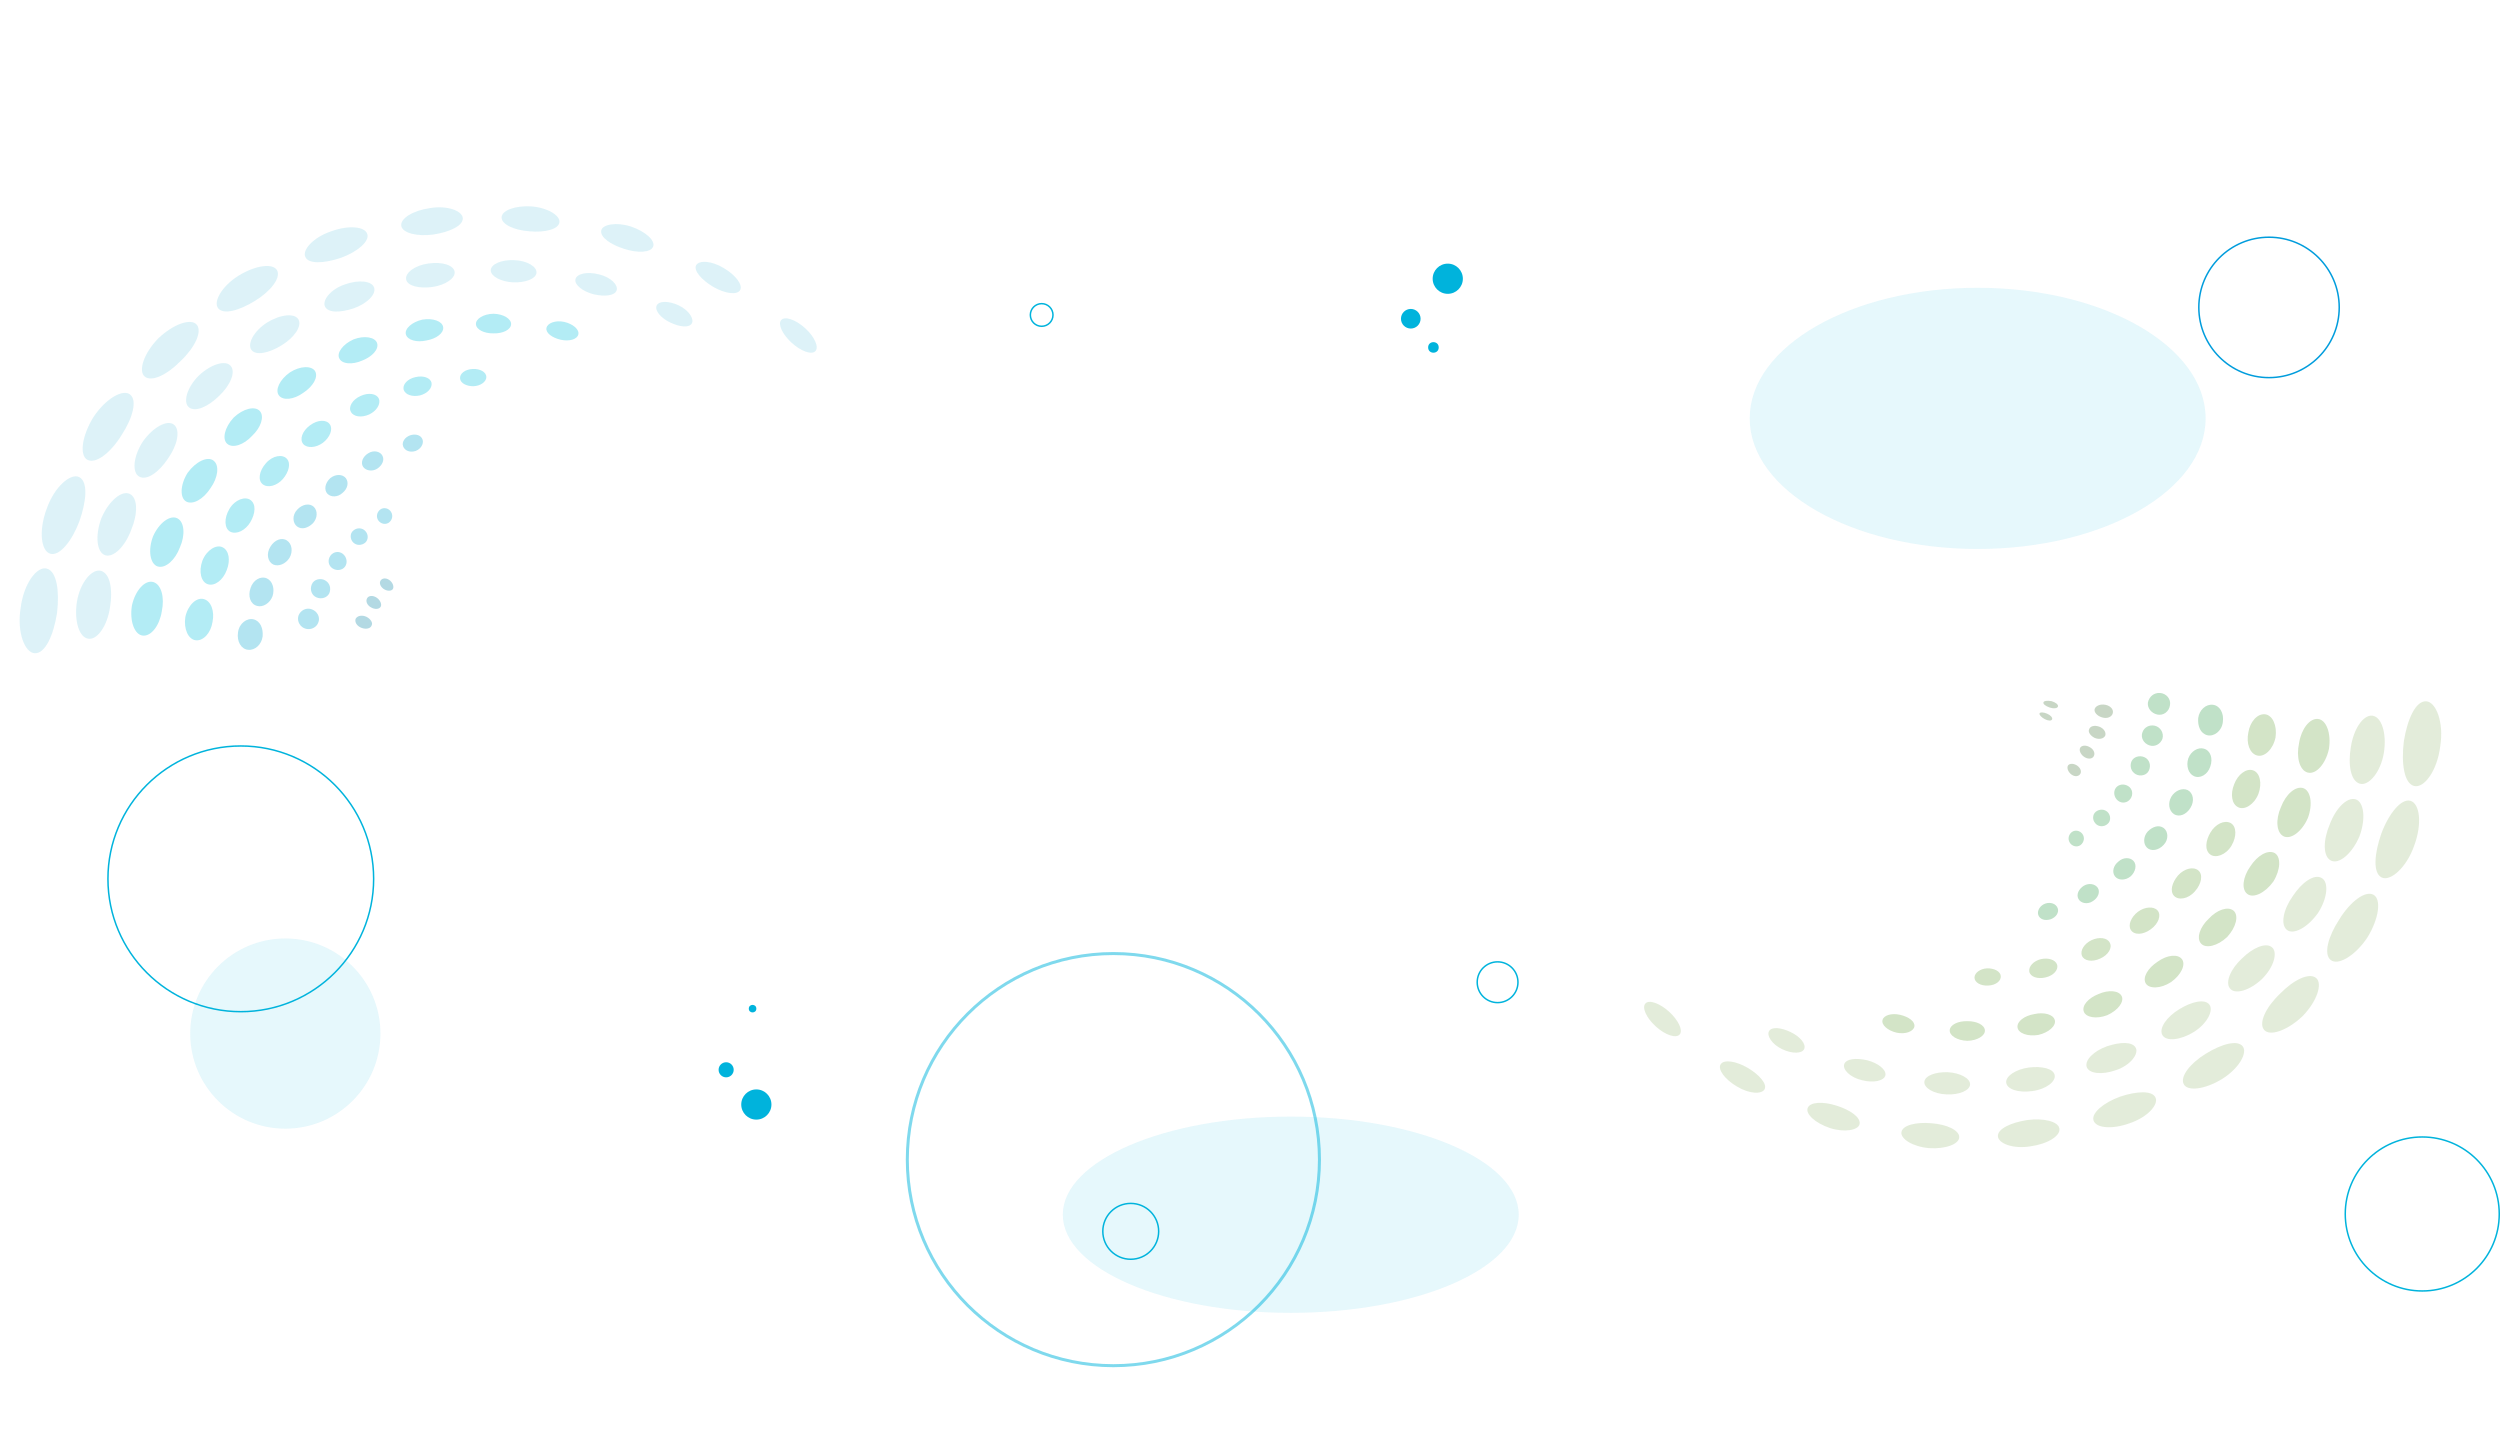 <?xml version="1.0" encoding="UTF-8"?> <svg xmlns="http://www.w3.org/2000/svg" width="1656" height="964" viewBox="0 0 1656 964" fill="none"> <circle cx="1604.5" cy="804.134" r="51" stroke="#00B3DC"></circle> <circle r="46.5" transform="matrix(-1 0 0 1 1503 203.634)" stroke="#009CDC"></circle> <g opacity="0.1" filter="url(#filter0_f)"> <ellipse rx="151" ry="86.5" transform="matrix(-1 0 0 1 1310 277.134)" fill="#00B3DC"></ellipse> </g> <g opacity="0.1" filter="url(#filter1_f)"> <ellipse rx="151" ry="65" transform="matrix(-1 0 0 1 855 804.634)" fill="#00B3DC"></ellipse> </g> <g opacity="0.3"> <path d="M1592.3 491.034C1590.5 505.834 1592.5 518.934 1599.1 520.634C1605.6 522.334 1614.4 510.734 1616.4 494.434C1619 478.234 1613.5 464.734 1607 464.534C1600.1 464.334 1594.7 476.234 1592.3 491.034Z" fill="#A2C083"></path> <path d="M1577.4 552.134C1572.7 565.634 1571.7 578.234 1577.6 581.234C1583.1 584.034 1593.9 575.134 1599.1 560.334C1604.6 545.634 1602.9 532.134 1596.6 530.434C1590.6 528.834 1582.4 538.734 1577.4 552.134Z" fill="#A2C083"></path> <path d="M1549.6 608.934C1542.1 620.334 1539 632.134 1543.9 635.934C1548.6 639.734 1560 633.334 1568.2 620.934C1576 608.234 1577.5 595.434 1572.1 592.634C1566.6 589.834 1556.8 597.234 1549.6 608.934Z" fill="#A2C083"></path> <path d="M1510.3 658.234C1500.9 667.134 1496 677.634 1499.7 682.134C1503.4 686.634 1514.9 682.834 1525.1 673.234C1534.9 663.234 1538.6 651.534 1534.2 647.834C1529.7 644.034 1519.3 648.934 1510.3 658.234Z" fill="#A2C083"></path> <path d="M1461.2 697.934C1450.7 704.334 1443.9 713.234 1446.5 718.134C1449 723.034 1460.5 721.734 1471.9 714.734C1483.2 707.734 1488.9 697.334 1485.6 693.134C1482.2 688.634 1471.7 691.434 1461.2 697.934Z" fill="#A2C083"></path> <path d="M1404.3 726.434C1393.3 730.434 1385.4 737.234 1386.7 742.034C1388.1 747.234 1398.9 748.334 1410.7 744.034C1422.6 740.034 1430 731.634 1427.8 727.034C1425.7 722.234 1415.4 722.734 1404.3 726.434Z" fill="#A2C083"></path> <path d="M1342.7 741.934C1331.9 743.634 1323.2 747.734 1323.4 752.634C1323.7 757.434 1333.4 761.234 1345 759.334C1356.6 757.734 1365.2 752.234 1364.1 747.334C1363.2 742.834 1353.6 740.434 1342.7 741.934Z" fill="#A2C083"></path> <path d="M1279.3 744.034C1269.1 743.134 1260.2 745.334 1259.5 749.934C1258.8 754.334 1267 759.634 1277.9 760.534C1288.8 761.234 1297.8 757.834 1297.8 753.234C1297.9 748.734 1289.6 744.734 1279.3 744.034Z" fill="#A2C083"></path> <path d="M1216.7 732.434C1207.5 729.434 1198.9 729.934 1197.4 733.934C1195.9 737.934 1202.4 743.934 1212.2 747.234C1221.9 750.334 1230.9 748.634 1231.8 744.634C1232.7 740.234 1225.8 735.334 1216.7 732.434Z" fill="#A2C083"></path> <path d="M1157.7 707.334C1149.9 702.834 1142 701.634 1139.8 704.934C1137.6 708.234 1142.4 714.934 1150.6 719.734C1158.7 724.634 1167.1 725.034 1168.9 721.434C1170.6 717.934 1165.4 711.934 1157.7 707.334Z" fill="#A2C083"></path> <path d="M1105.6 670.134C1099.5 664.634 1092.5 662.034 1090 664.634C1087.4 667.234 1090.4 674.134 1096.8 679.934C1103.2 685.734 1110.4 688.034 1112.7 685.134C1114.9 682.334 1111.7 675.734 1105.6 670.134Z" fill="#A2C083"></path> <path d="M1557.2 494.834C1555.2 506.734 1557.1 517.434 1563.2 519.134C1569 520.734 1576.9 511.734 1579.1 498.634C1581.1 485.534 1577.5 474.534 1571.2 474.034C1565.3 473.634 1559 482.934 1557.2 494.834Z" fill="#A2C083"></path> <path d="M1543.2 546.134C1538.7 556.734 1538.7 567.334 1544 570.034C1549.2 572.734 1557.9 565.734 1562.9 554.034C1567.3 542.234 1565.9 531.134 1560.3 529.434C1554.7 527.834 1547.2 535.334 1543.2 546.134Z" fill="#A2C083"></path> <path d="M1518.7 593.634C1512.4 602.534 1510.5 612.434 1514.8 615.934C1519.1 619.434 1528.5 614.534 1535.4 604.834C1541.9 594.834 1542.7 584.134 1537.8 581.534C1532.9 578.734 1524.7 584.434 1518.7 593.634Z" fill="#A2C083"></path> <path d="M1485 634.934C1477.4 642.034 1473.8 650.834 1477.2 654.834C1480.5 658.934 1490.1 656.234 1498.3 648.534C1506.3 640.634 1508.9 630.834 1505 627.534C1501 624.034 1492.4 627.634 1485 634.934Z" fill="#A2C083"></path> <path d="M1443.5 668.534C1435.1 673.634 1430 681.134 1432.3 685.534C1434.6 689.934 1444 689.234 1453.1 683.634C1462.1 678.034 1466.4 669.334 1463.5 665.434C1460.5 661.534 1451.9 663.334 1443.5 668.534Z" fill="#A2C083"></path> <path d="M1395.7 693.034C1387 696.134 1380.9 702.134 1382.2 706.634C1383.5 711.134 1392.3 712.234 1401.7 708.834C1411.2 705.634 1416.7 698.234 1414.8 694.234C1412.7 689.834 1404.5 690.134 1395.7 693.034Z" fill="#A2C083"></path> <path d="M1343.8 707.134C1335.2 708.334 1328.5 712.834 1328.9 717.034C1329.3 721.534 1337 724.034 1346.2 722.734C1355.4 721.534 1362 716.334 1361 712.034C1360.1 707.834 1352.5 706.034 1343.8 707.134Z" fill="#A2C083"></path> <path d="M1290.2 710.234C1282.1 709.934 1275.2 712.534 1274.7 716.434C1274.2 720.534 1280.8 724.634 1289.4 724.934C1298 725.334 1305 722.234 1305 718.134C1304.9 714.234 1298.3 710.634 1290.2 710.234Z" fill="#A2C083"></path> <path d="M1236.9 702.334C1229.5 700.634 1222.8 701.334 1221.6 704.934C1220.4 708.434 1225.5 713.734 1233.4 715.534C1241.2 717.534 1248.1 715.934 1248.9 712.234C1249.6 708.634 1244.2 704.234 1236.9 702.334Z" fill="#A2C083"></path> <path d="M1186.1 683.634C1179.8 680.634 1173.6 679.934 1171.8 683.034C1170.1 685.934 1173.7 691.734 1180.4 694.934C1187.1 698.134 1193.7 698.034 1195.1 694.834C1196.5 691.534 1192.4 686.634 1186.1 683.634Z" fill="#A2C083"></path> <path d="M1522.9 492.234C1520.9 501.534 1523.2 510.234 1528.6 511.734C1534 513.234 1540.5 506.234 1542.7 496.034C1544.3 485.634 1540.9 476.734 1535.4 476.234C1529.9 475.734 1524.4 482.834 1522.9 492.234Z" fill="#6AA442"></path> <path d="M1510.9 534.634C1507.2 542.934 1507.9 551.534 1512.6 553.934C1517.3 556.334 1524.7 551.034 1528.7 541.934C1532.2 532.634 1530.6 523.634 1525.6 522.034C1520.5 520.534 1514.1 526.134 1510.9 534.634Z" fill="#6AA442"></path> <path d="M1490.6 573.934C1485.6 580.934 1484.6 589.034 1488.6 592.134C1492.5 595.234 1500.3 591.634 1505.8 584.034C1510.8 576.034 1511 567.434 1506.7 565.034C1502.2 562.634 1495.2 566.734 1490.6 573.934Z" fill="#6AA442"></path> <path d="M1463.1 608.534C1457.2 614.034 1454.8 621.334 1457.9 624.934C1461 628.534 1468.9 626.734 1475.3 620.634C1481.3 614.134 1483.1 606.334 1479.5 603.234C1475.8 600.134 1468.5 602.634 1463.1 608.534Z" fill="#6AA442"></path> <path d="M1429.2 637.034C1422.8 641.234 1419.1 647.334 1421.3 651.334C1423.5 655.134 1431.2 655.034 1438.1 650.534C1444.9 645.734 1448 638.834 1445.3 635.334C1442.6 631.734 1435.4 632.534 1429.2 637.034Z" fill="#6AA442"></path> <path d="M1390.1 658.434C1383.4 661.034 1378.9 666.034 1380.3 670.034C1381.6 673.934 1388.7 675.234 1395.9 672.434C1403 669.234 1407.2 663.534 1405.4 659.834C1403.5 656.034 1396.7 655.534 1390.1 658.434Z" fill="#6AA442"></path> <path d="M1347.5 671.734C1340.9 672.834 1335.9 676.634 1336.4 680.534C1336.9 684.434 1343.1 686.734 1350.2 685.534C1357.2 683.934 1362.1 679.434 1361.1 675.734C1360.2 672.034 1354.1 670.234 1347.5 671.734Z" fill="#6AA442"></path> <path d="M1303.2 676.434C1297 676.234 1291.7 678.834 1291.5 682.434C1291.3 686.034 1296.5 689.234 1303.1 689.434C1309.8 689.334 1315 686.034 1314.8 682.534C1314.6 678.934 1309.4 676.334 1303.2 676.434Z" fill="#6AA442"></path> <path d="M1258.7 672.234C1253.1 670.934 1247.8 672.434 1247 675.634C1246.1 678.834 1250.3 682.634 1256.3 684.034C1262.3 685.334 1267.6 683.134 1268.1 679.934C1268.6 676.634 1264.3 673.534 1258.7 672.234Z" fill="#6AA442"></path> <path d="M1489.3 485.234C1487.8 492.334 1490.2 499.134 1495.1 500.434C1499.9 501.734 1505.6 496.534 1507.3 488.534C1508.5 480.534 1505.3 473.634 1500.3 473.134C1495.3 472.634 1490.4 478.034 1489.3 485.234Z" fill="#6AA442"></path> <path d="M1479.9 519.534C1477.3 525.934 1478.2 532.634 1482.6 534.734C1486.8 536.834 1493.2 532.934 1496 525.834C1498.6 518.634 1496.9 511.634 1492.3 510.234C1487.8 508.834 1482.3 513.034 1479.9 519.534Z" fill="#6AA442"></path> <path d="M1464.2 551.434C1460.9 557.034 1460.3 563.234 1464.1 566.034C1467.6 568.634 1474.4 566.434 1478.1 560.234C1481.8 554.034 1481.5 547.234 1477.5 545.134C1473.4 543.034 1467.5 545.834 1464.2 551.434Z" fill="#6AA442"></path> <path d="M1442.7 579.934C1438.7 584.634 1437.2 590.334 1440.1 593.434C1443 596.534 1449.5 595.534 1453.9 590.434C1458.4 585.434 1459.4 579.134 1456.1 576.534C1452.8 573.834 1446.8 575.334 1442.7 579.934Z" fill="#6AA442"></path> <path d="M1416.2 603.934C1411.6 607.434 1409.4 612.834 1411.5 616.034C1413.7 619.534 1419.6 619.334 1424.7 615.534C1429.8 611.834 1431.8 606.234 1429.2 603.134C1426.7 600.234 1420.8 600.534 1416.2 603.934Z" fill="#6AA442"></path> <path d="M1385.5 622.734C1380.6 625.034 1377.7 629.634 1379.1 633.134C1380.5 636.534 1385.9 637.434 1391.2 634.934C1396.6 632.534 1399.4 627.734 1397.5 624.434C1395.9 621.134 1390.5 620.434 1385.5 622.734Z" fill="#6AA442"></path> <path d="M1351.9 635.334C1347 636.534 1343.6 640.234 1344.2 643.634C1344.9 647.034 1349.7 648.734 1355 647.434C1360.3 646.234 1363.7 642.334 1362.6 638.934C1361.5 635.734 1356.8 634.234 1351.9 635.334Z" fill="#6AA442"></path> <path d="M1316.3 641.434C1311.7 641.634 1307.9 644.434 1307.9 647.534C1307.9 650.734 1312 653.134 1317 652.834C1322 652.634 1325.7 649.734 1325.3 646.434C1325 643.434 1321 641.334 1316.3 641.434Z" fill="#6AA442"></path> <path d="M1456.1 475.634C1455.6 480.934 1457.6 485.934 1462.2 487.034C1466.5 488.034 1471.7 484.334 1472.4 478.334C1473.3 472.334 1470.3 467.234 1465.7 466.834C1461.1 466.334 1456.8 470.334 1456.1 475.634Z" fill="#2B9947"></path> <path d="M1449.5 502.434C1448 507.234 1449.5 512.434 1453.3 514.134C1457.3 515.934 1462.4 513.134 1464.1 507.734C1466 502.334 1464.2 497.134 1459.9 495.934C1456 494.734 1451.2 497.634 1449.5 502.434Z" fill="#2B9947"></path> <path d="M1438.3 527.734C1435.9 531.834 1436.6 537.034 1440 539.234C1443.4 541.534 1448.3 539.634 1451 535.034C1453.8 530.534 1452.8 525.234 1449.1 523.334C1445.5 521.734 1440.8 523.634 1438.3 527.734Z" fill="#2B9947"></path> <path d="M1422.7 550.734C1419.7 554.034 1419.5 558.934 1422.2 561.534C1424.9 564.134 1429.9 563.334 1433.2 559.634C1436.7 556.034 1436.2 550.734 1433.3 548.534C1430.1 546.134 1425.9 547.534 1422.7 550.734Z" fill="#2B9947"></path> <path d="M1403.2 570.734C1399.9 573.334 1398.8 577.534 1400.9 580.434C1403 583.234 1407.7 583.434 1411.3 580.534C1414.7 577.434 1415.6 572.834 1413.2 570.234C1410.8 567.734 1406.3 567.834 1403.2 570.734Z" fill="#2B9947"></path> <path d="M1380.3 586.734C1377 588.834 1375.2 592.434 1376.7 595.334C1378.1 598.234 1382.5 599.334 1386.1 597.034C1389.8 594.834 1391.3 590.834 1389.6 588.134C1387.8 585.434 1383.6 584.734 1380.3 586.734Z" fill="#2B9947"></path> <path d="M1354.8 598.534C1351.4 599.734 1349.3 603.134 1350.1 605.934C1351 608.934 1354.6 610.134 1358.3 608.934C1362 607.634 1364.1 604.334 1363 601.534C1361.9 598.634 1358.3 597.334 1354.8 598.534Z" fill="#2B9947"></path> <path d="M1422.8 465.234C1422.2 468.934 1425.1 472.534 1429.1 473.334C1433.1 474.134 1436.8 471.334 1437.4 467.134C1438.2 462.934 1434.8 459.234 1430.8 459.034C1426.7 458.734 1423.6 461.534 1422.8 465.234Z" fill="#2B9947"></path> <path d="M1419.1 485.234C1417.9 488.534 1419.9 492.334 1423.5 493.634C1427.1 495.034 1431.1 493.034 1432.4 489.334C1433.5 485.534 1431.1 481.634 1427.4 480.734C1423.6 479.834 1420.1 481.934 1419.1 485.234Z" fill="#2B9947"></path> <path d="M1411.9 504.334C1410.7 507.334 1411.4 510.934 1414.7 512.834C1417.7 514.534 1422.1 513.634 1423.5 510.234C1425 506.834 1423.7 502.934 1420.4 501.534C1417.1 500.134 1413.3 501.334 1411.9 504.334Z" fill="#2B9947"></path> <path d="M1401.5 521.934C1399.7 524.434 1400.3 528.234 1402.9 530.334C1405.5 532.434 1409.2 531.934 1411.2 529.134C1413.2 526.334 1412.6 522.634 1409.9 520.834C1407.1 518.934 1403.3 519.434 1401.5 521.934Z" fill="#2B9947"></path> <path d="M1388.2 537.734C1386 539.634 1385.9 543.134 1388 545.434C1390 547.734 1393.6 547.934 1396 545.834C1398.5 543.834 1398.2 539.934 1396 537.834C1393.7 535.734 1390.5 535.934 1388.2 537.734Z" fill="#2B9947"></path> <path d="M1372.4 551.134C1370.3 552.734 1369.5 555.634 1371 558.134C1372.4 560.534 1375.8 561.534 1378.2 559.734C1380.5 557.934 1381.1 554.734 1379.4 552.434C1377.7 550.134 1374.6 549.534 1372.4 551.134Z" fill="#2B9947"></path> <path d="M1387.5 469.634C1386.9 471.734 1389.2 474.334 1392.5 475.234C1395.8 476.234 1398.9 474.934 1399.5 472.434C1400.2 469.934 1397.9 467.434 1394.5 466.834C1391.2 466.234 1388.2 467.534 1387.5 469.634Z" fill="#48773C"></path> <path d="M1383.9 482.934C1382.9 484.734 1384.6 487.334 1387.4 488.734C1390.3 490.034 1393.4 489.434 1394.5 487.334C1395.3 485.034 1393.4 482.334 1390.5 481.334C1387.5 480.234 1384.6 480.934 1383.9 482.934Z" fill="#48773C"></path> <path d="M1377.9 495.334C1377 497.034 1378.2 499.734 1380.5 501.334C1383 503.034 1385.9 502.834 1386.9 500.934C1388 499.034 1386.9 496.334 1384.3 494.934C1381.8 493.434 1378.9 493.634 1377.9 495.334Z" fill="#48773C"></path> <path d="M1370.1 506.734C1368.9 508.034 1369.5 510.634 1371.5 512.534C1373.5 514.434 1376.2 514.634 1377.6 513.134C1379.1 511.634 1378.4 509.034 1376.2 507.334C1374 505.734 1371.4 505.534 1370.1 506.734Z" fill="#48773C"></path> <path d="M1353.6 465.234C1353.1 466.234 1355 467.734 1357.6 468.634C1360.2 469.534 1362.7 469.334 1363.2 468.034C1363.6 466.734 1361.5 465.134 1358.9 464.434C1356.1 463.934 1353.8 464.234 1353.6 465.234Z" fill="#48773C"></path> <path d="M1351 472.534C1350.6 473.434 1352.2 475.134 1354.4 476.334C1356.7 477.534 1358.8 477.634 1359.3 476.534C1359.8 475.434 1358.3 473.734 1356 472.734C1353.7 471.734 1351.4 471.634 1351 472.534Z" fill="#48773C"></path> </g> <circle cx="749" cy="815.634" r="18.5" stroke="#00B3DC"></circle> <circle cx="992" cy="650.634" r="13.5" stroke="#00B3DC"></circle> <circle r="3.5" transform="matrix(-1 0 0 1 949.5 230.134)" fill="#00B3DC"></circle> <circle r="6.5" transform="matrix(-1 0 0 1 934.5 211.134)" fill="#00B3DC"></circle> <circle r="10" transform="matrix(-1 0 0 1 959 184.634)" fill="#00B3DC"></circle> <circle r="10" transform="matrix(-1 0 0 1 501 731.634)" fill="#00B3DC"></circle> <circle r="5" transform="matrix(-1 0 0 1 481 708.634)" fill="#00B3DC"></circle> <circle r="2.5" transform="matrix(-1 0 0 1 498.5 668.134)" fill="#00B3DC"></circle> <circle cx="690" cy="208.634" r="7.5" stroke="#00B3DC"></circle> <g opacity="0.3"> <path d="M37.759 406.225C39.559 391.425 37.559 378.325 30.959 376.625C24.459 374.925 15.659 386.525 13.659 402.825C11.059 419.025 16.559 432.525 23.059 432.725C29.959 432.925 35.359 421.025 37.759 406.225Z" fill="#8CD5E8"></path> <path d="M52.659 345.125C57.359 331.625 58.359 319.025 52.459 316.025C46.959 313.225 36.159 322.125 30.959 336.925C25.459 351.625 27.159 365.225 33.459 366.825C39.459 368.425 47.659 358.525 52.659 345.125Z" fill="#8CD5E8"></path> <path d="M80.459 288.325C87.959 276.925 91.059 265.125 86.159 261.325C81.459 257.525 70.059 263.925 61.859 276.325C54.059 289.025 52.559 301.825 57.959 304.625C63.459 307.425 73.259 300.025 80.459 288.325Z" fill="#8CD5E8"></path> <path d="M119.759 239.025C129.159 230.125 134.059 219.625 130.359 215.125C126.659 210.625 115.159 214.425 104.959 224.025C95.159 234.025 91.459 245.725 95.859 249.425C100.359 253.225 110.759 248.325 119.759 239.025Z" fill="#8CD5E8"></path> <path d="M168.859 199.325C179.359 192.925 186.159 184.025 183.559 179.125C181.059 174.225 169.559 175.525 158.159 182.525C146.859 189.525 141.159 199.925 144.459 204.125C147.859 208.625 158.359 205.825 168.859 199.325Z" fill="#8CD5E8"></path> <path d="M225.759 170.825C236.759 166.825 244.659 160.025 243.359 155.225C241.959 150.025 231.159 148.925 219.359 153.225C207.459 157.225 200.059 165.625 202.259 170.225C204.359 175.025 214.659 174.525 225.759 170.825Z" fill="#8CD5E8"></path> <path d="M287.259 155.325C298.059 153.625 306.759 149.525 306.559 144.525C306.259 139.725 296.559 135.925 284.959 137.825C273.359 139.425 264.759 144.925 265.859 149.825C266.859 154.425 276.459 156.825 287.259 155.325Z" fill="#8CD5E8"></path> <path d="M350.759 153.225C360.959 154.125 369.859 151.925 370.559 147.325C371.259 142.925 363.059 137.625 352.159 136.725C341.259 136.025 332.259 139.425 332.259 144.025C332.159 148.525 340.459 152.525 350.759 153.225Z" fill="#8CD5E8"></path> <path d="M413.359 164.825C422.559 167.825 431.159 167.325 432.659 163.325C434.159 159.325 427.659 153.325 417.859 150.025C408.159 146.925 399.159 148.625 398.259 152.625C397.359 157.025 404.259 161.925 413.359 164.825Z" fill="#8CD5E8"></path> <path d="M472.259 189.925C480.059 194.425 487.959 195.625 490.159 192.325C492.359 189.025 487.559 182.325 479.359 177.525C471.259 172.625 462.859 172.225 461.059 175.825C459.459 179.325 464.659 185.325 472.259 189.925Z" fill="#8CD5E8"></path> <path d="M524.459 227.125C530.559 232.625 537.559 235.225 540.059 232.625C542.659 230.025 539.659 223.125 533.259 217.325C526.859 211.525 519.659 209.225 517.359 212.125C515.159 214.925 518.359 221.525 524.459 227.125Z" fill="#8CD5E8"></path> <path d="M72.859 402.425C74.859 390.525 72.959 379.825 66.859 378.125C61.059 376.525 53.159 385.525 50.959 398.525C48.959 411.625 52.559 422.625 58.859 423.125C64.759 423.625 71.059 414.325 72.859 402.425Z" fill="#8CD5E8"></path> <path d="M86.859 351.125C91.359 340.525 91.359 329.925 86.059 327.225C80.859 324.525 72.159 331.525 67.159 343.225C62.759 355.025 64.159 366.125 69.759 367.825C75.359 369.425 82.859 361.925 86.859 351.125Z" fill="#8CD5E8"></path> <path d="M111.359 303.625C117.659 294.725 119.559 284.825 115.259 281.325C110.959 277.825 101.559 282.725 94.659 292.425C88.159 302.425 87.359 313.125 92.259 315.725C97.159 318.525 105.359 312.825 111.359 303.625Z" fill="#8CD5E8"></path> <path d="M145.059 262.325C152.659 255.225 156.259 246.425 152.859 242.425C149.559 238.325 139.959 241.025 131.759 248.725C123.759 256.625 121.159 266.425 125.059 269.725C129.059 273.225 137.659 269.625 145.059 262.325Z" fill="#8CD5E8"></path> <path d="M186.559 228.725C194.959 223.625 200.059 216.125 197.759 211.725C195.459 207.325 186.059 208.025 176.959 213.625C167.959 219.325 163.659 227.925 166.559 231.825C169.559 235.725 178.159 233.925 186.559 228.725Z" fill="#8CD5E8"></path> <path d="M234.359 204.225C243.059 201.125 249.159 195.125 247.859 190.625C246.559 186.125 237.759 185.025 228.359 188.425C218.859 191.625 213.359 199.025 215.259 203.025C217.359 207.425 225.559 207.125 234.359 204.225Z" fill="#8CD5E8"></path> <path d="M286.259 190.125C294.859 188.925 301.559 184.425 301.159 180.225C300.759 175.725 293.059 173.225 283.859 174.525C274.659 175.725 268.059 180.925 269.059 185.225C269.959 189.425 277.559 191.225 286.259 190.125Z" fill="#8CD5E8"></path> <path d="M339.859 187.025C347.959 187.325 354.859 184.725 355.359 180.825C355.859 176.725 349.259 172.625 340.659 172.325C332.059 171.925 325.059 175.025 325.059 179.125C325.159 183.025 331.759 186.625 339.859 187.025Z" fill="#8CD5E8"></path> <path d="M393.159 194.925C400.559 196.625 407.259 195.925 408.459 192.325C409.659 188.825 404.559 183.525 396.659 181.725C388.859 179.725 381.959 181.325 381.159 185.025C380.459 188.625 385.859 193.025 393.159 194.925Z" fill="#8CD5E8"></path> <path d="M443.959 213.625C450.259 216.625 456.459 217.325 458.259 214.225C459.959 211.325 456.359 205.525 449.659 202.325C442.959 199.125 436.359 199.225 434.959 202.425C433.559 205.725 437.659 210.625 443.959 213.625Z" fill="#8CD5E8"></path> <path d="M107.159 405.025C109.159 395.725 106.859 387.025 101.459 385.525C96.059 384.025 89.559 391.025 87.359 401.225C85.759 411.625 89.159 420.525 94.659 421.025C100.159 421.525 105.659 414.425 107.159 405.025Z" fill="#00BFDD"></path> <path d="M119.159 362.625C122.859 354.325 122.159 345.725 117.459 343.325C112.759 340.925 105.359 346.225 101.359 355.325C97.859 364.625 99.459 373.625 104.459 375.225C109.559 376.725 115.959 371.125 119.159 362.625Z" fill="#00BFDD"></path> <path d="M139.459 323.325C144.459 316.325 145.459 308.225 141.459 305.125C137.559 302.025 129.759 305.625 124.259 313.225C119.259 321.225 119.059 329.825 123.359 332.225C127.859 334.625 134.859 330.525 139.459 323.325Z" fill="#00BFDD"></path> <path d="M166.959 288.725C172.859 283.225 175.259 275.925 172.159 272.325C169.059 268.725 161.159 270.525 154.759 276.625C148.759 283.125 146.959 290.925 150.559 294.025C154.259 297.125 161.559 294.625 166.959 288.725Z" fill="#00BFDD"></path> <path d="M200.859 260.225C207.259 256.025 210.959 249.925 208.759 245.925C206.559 242.125 198.859 242.225 191.959 246.725C185.159 251.525 182.059 258.425 184.759 261.925C187.459 265.525 194.659 264.725 200.859 260.225Z" fill="#00BFDD"></path> <path d="M239.959 238.825C246.659 236.225 251.159 231.225 249.759 227.225C248.459 223.325 241.359 222.025 234.159 224.825C227.059 228.025 222.859 233.725 224.759 237.425C226.559 241.225 233.359 241.725 239.959 238.825Z" fill="#00BFDD"></path> <path d="M282.459 225.525C289.059 224.425 294.059 220.625 293.559 216.725C293.059 212.825 286.859 210.525 279.759 211.725C272.759 213.325 267.859 217.825 268.859 221.525C269.859 225.225 275.959 227.025 282.459 225.525Z" fill="#00BFDD"></path> <path d="M326.859 220.825C333.059 221.025 338.359 218.425 338.559 214.825C338.759 211.225 333.559 208.025 326.959 207.825C320.259 207.925 315.059 211.225 315.259 214.725C315.459 218.325 320.659 220.925 326.859 220.825Z" fill="#00BFDD"></path> <path d="M371.359 225.025C376.959 226.325 382.259 224.825 383.059 221.625C383.959 218.425 379.759 214.625 373.759 213.225C367.759 211.925 362.459 214.125 361.959 217.325C361.459 220.625 365.759 223.725 371.359 225.025Z" fill="#00BFDD"></path> <path d="M140.759 412.025C142.259 404.925 139.859 398.125 134.959 396.825C130.159 395.525 124.459 400.725 122.759 408.725C121.559 416.725 124.759 423.625 129.759 424.125C134.759 424.625 139.659 419.225 140.759 412.025Z" fill="#00BFDD"></path> <path d="M150.159 377.725C152.759 371.325 151.759 364.625 147.459 362.525C143.259 360.425 136.859 364.325 134.059 371.425C131.459 378.625 133.159 385.625 137.759 387.025C142.259 388.425 147.759 384.225 150.159 377.725Z" fill="#00BFDD"></path> <path d="M165.859 345.825C169.159 340.225 169.759 334.025 165.959 331.225C162.459 328.625 155.659 330.825 151.959 337.125C148.259 343.325 148.559 350.125 152.559 352.225C156.659 354.225 162.559 351.425 165.859 345.825Z" fill="#00BFDD"></path> <path d="M187.359 317.325C191.359 312.625 192.859 306.925 189.959 303.825C187.059 300.725 180.559 301.725 176.159 306.825C171.659 311.825 170.659 318.125 173.959 320.725C177.259 323.425 183.259 321.925 187.359 317.325Z" fill="#00BFDD"></path> <path d="M213.859 293.325C218.459 289.825 220.659 284.425 218.559 281.225C216.359 277.725 210.459 277.925 205.359 281.725C200.259 285.425 198.259 291.025 200.859 294.125C203.359 297.025 209.259 296.725 213.859 293.325Z" fill="#00BFDD"></path> <path d="M244.559 274.525C249.459 272.225 252.359 267.625 250.959 264.125C249.559 260.725 244.159 259.825 238.759 262.325C233.459 264.725 230.559 269.525 232.459 272.825C234.159 276.125 239.559 276.825 244.559 274.525Z" fill="#00BFDD"></path> <path d="M278.159 261.925C283.059 260.725 286.459 257.025 285.859 253.625C285.159 250.225 280.359 248.525 275.059 249.825C269.759 251.025 266.359 254.925 267.459 258.325C268.559 261.525 273.259 263.025 278.159 261.925Z" fill="#00BFDD"></path> <path d="M313.759 255.825C318.359 255.625 322.159 252.825 322.159 249.725C322.159 246.525 318.059 244.125 313.059 244.425C308.059 244.625 304.359 247.525 304.759 250.825C305.059 253.825 309.059 255.925 313.759 255.825Z" fill="#00BFDD"></path> <path d="M173.959 421.625C174.459 416.325 172.459 411.325 167.859 410.225C163.559 409.225 158.359 412.925 157.659 418.925C156.759 424.925 159.759 430.025 164.359 430.425C168.959 430.925 173.259 426.925 173.959 421.625Z" fill="#00A6CF"></path> <path d="M180.559 394.825C182.059 390.025 180.559 384.825 176.759 383.125C172.759 381.325 167.659 384.125 165.959 389.525C164.059 394.925 165.859 400.125 170.159 401.325C174.059 402.525 178.859 399.625 180.559 394.825Z" fill="#00A6CF"></path> <path d="M191.759 369.525C194.159 365.425 193.459 360.225 190.059 358.025C186.659 355.725 181.759 357.625 179.059 362.225C176.259 366.725 177.259 372.025 180.959 373.925C184.559 375.525 189.259 373.525 191.759 369.525Z" fill="#00A6CF"></path> <path d="M207.359 346.525C210.359 343.225 210.559 338.325 207.859 335.725C205.159 333.125 200.159 333.925 196.859 337.625C193.359 341.225 193.859 346.525 196.759 348.725C199.959 351.125 204.159 349.725 207.359 346.525Z" fill="#00A6CF"></path> <path d="M226.859 326.525C230.159 323.925 231.259 319.725 229.159 316.825C227.059 314.025 222.359 313.825 218.759 316.725C215.359 319.825 214.459 324.425 216.859 327.025C219.259 329.525 223.759 329.425 226.859 326.525Z" fill="#00A6CF"></path> <path d="M249.759 310.525C253.059 308.425 254.859 304.825 253.359 301.925C251.959 299.025 247.559 297.925 243.959 300.225C240.259 302.425 238.759 306.425 240.459 309.125C242.259 311.825 246.459 312.525 249.759 310.525Z" fill="#00A6CF"></path> <path d="M275.259 298.725C278.659 297.525 280.759 294.125 279.959 291.325C279.059 288.325 275.459 287.125 271.759 288.325C268.059 289.625 265.959 292.925 267.059 295.725C268.159 298.625 271.759 299.925 275.259 298.725Z" fill="#00A6CF"></path> <path d="M210.959 412.025C212.159 408.725 210.159 404.925 206.559 403.625C202.959 402.225 198.959 404.225 197.659 407.925C196.559 411.725 198.959 415.625 202.659 416.525C206.359 417.425 209.959 415.325 210.959 412.025Z" fill="#00A6CF"></path> <path d="M218.159 392.925C219.359 389.825 218.659 386.325 215.359 384.425C212.359 382.725 207.959 383.625 206.559 387.025C205.059 390.425 206.359 394.325 209.659 395.725C212.959 397.125 216.759 395.925 218.159 392.925Z" fill="#00A6CF"></path> <path d="M228.559 375.325C230.359 372.825 229.759 369.025 227.159 366.925C224.559 364.825 220.859 365.325 218.859 368.125C216.859 370.925 217.459 374.625 220.159 376.425C222.959 378.325 226.759 377.825 228.559 375.325Z" fill="#00A6CF"></path> <path d="M241.859 359.525C244.059 357.625 244.159 354.125 242.059 351.825C240.059 349.525 236.459 349.325 234.059 351.425C231.559 353.425 231.859 357.325 234.059 359.425C236.359 361.525 239.559 361.325 241.859 359.525Z" fill="#00A6CF"></path> <path d="M257.659 346.125C259.759 344.525 260.559 341.625 259.059 339.125C257.659 336.725 254.259 335.725 251.859 337.525C249.559 339.325 248.959 342.525 250.659 344.825C252.359 347.125 255.459 347.725 257.659 346.125Z" fill="#00A6CF"></path> <path d="M246.159 414.325C247.159 412.525 245.459 409.925 242.659 408.525C239.759 407.225 236.659 407.825 235.559 409.925C234.759 412.225 236.659 414.925 239.559 415.925C242.559 417.025 245.459 416.325 246.159 414.325Z" fill="#0080A2"></path> <path d="M252.159 401.925C253.059 400.225 251.859 397.525 249.559 395.925C247.059 394.225 244.159 394.425 243.159 396.325C242.059 398.225 243.159 400.925 245.759 402.325C248.259 403.825 251.159 403.625 252.159 401.925Z" fill="#0080A2"></path> <path d="M259.959 390.525C261.159 389.225 260.559 386.625 258.559 384.725C256.559 382.925 253.859 382.625 252.459 384.125C250.959 385.625 251.659 388.225 253.859 389.925C256.059 391.525 258.659 391.725 259.959 390.525Z" fill="#0080A2"></path> </g> <g opacity="0.1" filter="url(#filter2_f)"> <circle r="63" transform="matrix(-1 0 0 1 189 684.634)" fill="#00B3DC"></circle> </g> <circle cx="159.5" cy="582.134" r="88" stroke="#00B3DC"></circle> <g opacity="0.5" filter="url(#filter3_f)"> <circle cx="737.5" cy="768.134" r="136.5" stroke="#00B3DC" stroke-width="2"></circle> </g> <defs> <filter id="filter0_f" x="1119" y="150.634" width="382" height="253" filterUnits="userSpaceOnUse" color-interpolation-filters="sRGB"> <feFlood flood-opacity="0" result="BackgroundImageFix"></feFlood> <feBlend mode="normal" in="SourceGraphic" in2="BackgroundImageFix" result="shape"></feBlend> <feGaussianBlur stdDeviation="20" result="effect1_foregroundBlur"></feGaussianBlur> </filter> <filter id="filter1_f" x="664" y="699.634" width="382" height="210" filterUnits="userSpaceOnUse" color-interpolation-filters="sRGB"> <feFlood flood-opacity="0" result="BackgroundImageFix"></feFlood> <feBlend mode="normal" in="SourceGraphic" in2="BackgroundImageFix" result="shape"></feBlend> <feGaussianBlur stdDeviation="20" result="effect1_foregroundBlur"></feGaussianBlur> </filter> <filter id="filter2_f" x="86" y="581.634" width="206" height="206" filterUnits="userSpaceOnUse" color-interpolation-filters="sRGB"> <feFlood flood-opacity="0" result="BackgroundImageFix"></feFlood> <feBlend mode="normal" in="SourceGraphic" in2="BackgroundImageFix" result="shape"></feBlend> <feGaussianBlur stdDeviation="20" result="effect1_foregroundBlur"></feGaussianBlur> </filter> <filter id="filter3_f" x="580" y="610.634" width="315" height="315" filterUnits="userSpaceOnUse" color-interpolation-filters="sRGB"> <feFlood flood-opacity="0" result="BackgroundImageFix"></feFlood> <feBlend mode="normal" in="SourceGraphic" in2="BackgroundImageFix" result="shape"></feBlend> <feGaussianBlur stdDeviation="10" result="effect1_foregroundBlur"></feGaussianBlur> </filter> </defs> </svg> 